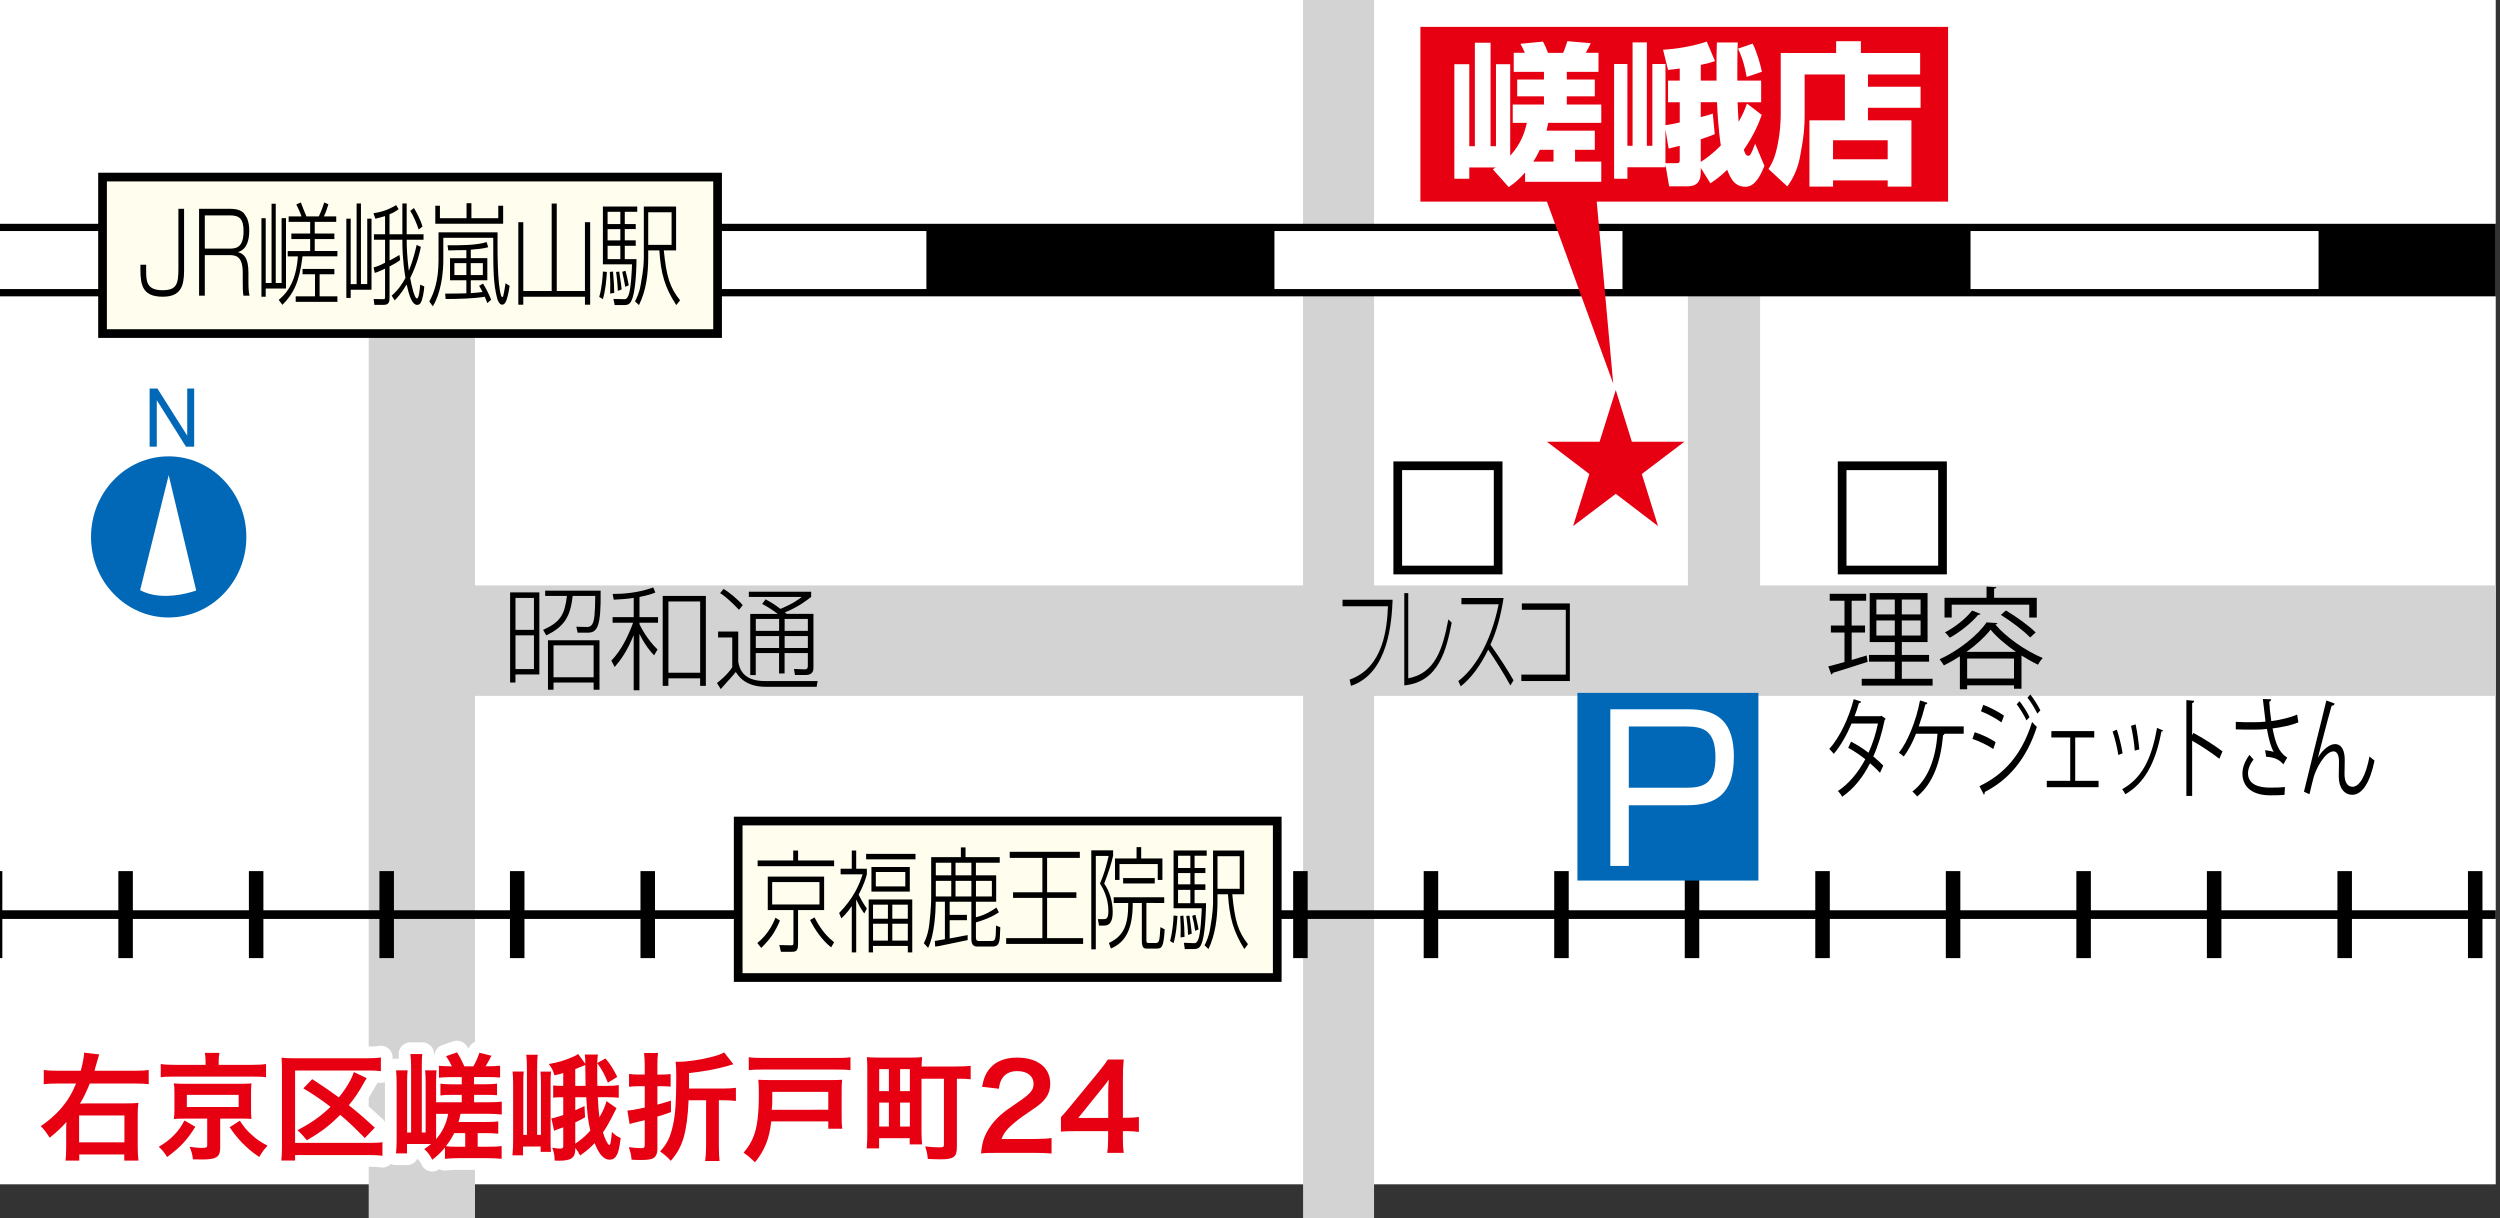 <?xml version="1.0" encoding="utf-8"?>
<!-- Generator: Adobe Illustrator 25.0.0, SVG Export Plug-In . SVG Version: 6.00 Build 0)  -->
<svg version="1.1" id="レイヤー_1" xmlns="http://www.w3.org/2000/svg" xmlns:xlink="http://www.w3.org/1999/xlink" x="0px"
	 y="0px" viewBox="0 0 841.89 410.31" style="enable-background:new 0 0 841.89 410.31;" xml:space="preserve">
<rect x="0" y="0" width="841.89" height="410.31" fill="#333333" stroke="none"/>
<style type="text/css">
	.st0{fill:#FFFFFF;}
	.st1{clip-path:url(#SVGID_2_);fill:none;stroke:#000000;stroke-width:2.928;}
	.st2{clip-path:url(#SVGID_2_);fill:#D3D3D4;}
	.st3{clip-path:url(#SVGID_2_);fill:none;stroke:#000000;stroke-width:29.299;stroke-dasharray:4.886,39.072;}
	.st4{clip-path:url(#SVGID_2_);fill:#FFFEEE;}
	.st5{clip-path:url(#SVGID_2_);}
	.st6{clip-path:url(#SVGID_2_);fill:#0068B7;}
	.st7{clip-path:url(#SVGID_2_);fill:#FFFFFF;}
	.st8{clip-path:url(#SVGID_2_);fill:#E60012;}
	.st9{clip-path:url(#SVGID_2_);fill:none;stroke:#000000;stroke-width:24.422;}
	.st10{clip-path:url(#SVGID_2_);fill:none;stroke:#FFFFFF;stroke-width:19.536;stroke-dasharray:117.206,117.206;}
	.st11{fill:none;stroke:#FFFFFF;stroke-width:7.89;stroke-linejoin:round;}
	.st12{fill:#E60012;}
</style>
<g>
	<rect x="-0.62" class="st0" width="841.07" height="398.82"/>
	<g>
		<defs>
			<rect id="SVGID_1_" x="-0.62" width="841.08" height="410.31"/>
		</defs>
		<clipPath id="SVGID_2_">
			<use xlink:href="#SVGID_1_"  style="overflow:visible;"/>
		</clipPath>
		<rect x="470.7" y="156.85" class="st1" width="33.81" height="35.11"/>
		<rect x="620.35" y="156.85" class="st1" width="33.8" height="35.11"/>
		<path class="st2" d="M850.24,197.14H462.71V-23.95c0-6.81-5.39-12.41-11.96-12.41c-6.59,0-11.94,5.6-11.94,12.41v221.09H159.96
			v-97.6c0-10.25-8.01-18.62-17.89-18.62c-9.83,0-17.91,8.37-17.91,18.62v317.03h35.8V234.34h278.86v182.24h23.9V234.34h387.52
			c9.88,0,17.92-8.39,17.92-18.62C868.16,205.51,860.11,197.14,850.24,197.14"/>
		<line class="st1" x1="-48.06" y1="308" x2="842.27" y2="308"/>
		<line class="st3" x1="-48.06" y1="308" x2="842.27" y2="308"/>
		<rect x="248.59" y="276.49" class="st4" width="181.53" height="52.7"/>
		<rect x="248.59" y="276.49" class="st1" width="181.53" height="52.7"/>
		<path class="st5" d="M320.34,301.88h-5.2v-5.24h5.2V301.88z M325.87,314.87c-2.75,0.58-4.77,0.92-6.06,1.15v-6.13h5.81v-1.8h-5.81
			v-4.42h7.3v12.6c0,2.08,0.98,2.49,2.04,2.49h4.87c1.6,0,2.43-0.39,2.67-2.89c0.04-0.51,0.12-3.01,0.17-3.59l-1.44-0.6
			c-0.06,5.11-0.23,5.2-1.81,5.2h-3.9c-1,0-1.06-0.53-1.06-1.43v-4.83c1.49-0.37,5.39-1.73,7.72-3.39l-0.82-1.6
			c-1.15,0.8-3.61,2.5-6.91,3.26v-5.23h6.83v-8.88h-6.83v-4.25h8.03v-1.88h-11.52v-3.29h-1.57v3.29h-10v13.23
			c0,1.37,0,3.75-0.6,9.08c-0.25,2.4-0.83,4.69-1.87,6.68l1.44,1.57c2.19-4.52,2.53-12.12,2.57-15.55h3.08v12.63l-3.39,0.59
			l0.12,1.87c0.72-0.05,1.34-0.14,2.36-0.39c1.72-0.3,2.16-0.48,8.57-1.78V314.87z M327.12,301.88h-5.34v-5.24h5.34V301.88z
			 M320.34,294.78h-5.2v-4.25h5.2V294.78z M327.12,294.78h-5.34v-4.25h5.34V294.78z M334.02,301.88h-5.36v-5.24h5.36V301.88z"/>
		<polygon class="st5" points="363.64,286.85 363.64,288.9 352.62,288.9 352.62,300.48 362.48,300.48 362.48,302.37 352.62,302.37 
			352.62,315.92 364.75,315.92 364.75,317.87 338.83,317.87 338.83,315.92 351.03,315.92 351.03,302.37 341.15,302.37 
			341.15,300.48 351.03,300.48 351.03,288.9 340.03,288.9 340.03,286.85 		"/>
		<path class="st5" d="M382.74,285.27v3.83h-7.26v7.23h1.52v-5.36h12.88v5.36h1.57v-7.23h-7.15v-3.83H382.74z M388.87,295.69h-10.65
			v1.83h10.65V295.69z M367.5,286.35v33.34h1.52v-31.44h4.32c-0.82,3.61-1.56,6.17-2.91,9.28c0.88,1.47,2.83,4.65,2.83,9.3
			c0,2.58-0.83,2.69-1.52,2.69h-2.04l0.4,2.17h1.75c2.51,0,2.86-2.52,2.86-4.63c0-3.54-1.07-6.92-2.86-9.52
			c1.43-3.75,2.26-6.23,3-9.35v-1.83H367.5z M392.06,304.08v-1.92h-17.01v1.92h4.89c0.04,7.38-1.49,11.1-6.51,13.47l0.67,1.88
			c4.89-2.12,7.36-6.37,7.36-15.35h3.06v12.61c0,2.39,0.64,2.75,1.54,2.75h3.53c1.8,0,2.27-0.79,2.63-6.46l-1.44-0.76
			c-0.28,5.34-0.5,5.34-1.92,5.34h-1.89c-0.87,0-0.91-0.13-0.91-1.21v-12.27H392.06z"/>
		<path class="st5" d="M400.86,297.8h-4.14v-3.78h4.14V297.8z M395.21,286.41v19.45h9.49c-0.06,1.56-0.34,8.69-1.2,10.53
			c-0.52,1.26-1.03,1.26-1.76,1.21l-3.06-0.12l0.31,2.12h2.83c0.9,0,1.83,0,2.48-1.11c1.73-2.99,1.79-12.6,1.85-14.33h-3.87v-4.48
			h3.64v-1.87h-3.64v-3.79h3.64v-1.71h-3.64v-4.13h4.09v-1.77H395.21z M400.86,304.15h-4.14v-4.48h4.14V304.15z M400.86,292.31
			h-4.14v-4.13h4.14V292.31z M408.5,286.41v16.97c0,1.36,0,3.85-0.99,9.36c-0.43,2.71-1.32,4.53-1.87,5.6l1.32,1.26
			c2.26-4.72,3.04-10.43,3.04-16v-2.45h3.53c0.5,7.76,1.78,12.49,5.52,18.45l1.21-1.64c-3.29-4.21-4.44-7.87-5.28-16.8h4.01v-14.74
			H408.5z M417.48,299.32H410v-10.99h7.48V299.32z M395.21,317.6c0.84-2.9,1.09-6.02,1.32-9.14l-1.32-0.17
			c-0.03,1.6-0.34,5.63-1.18,8.6L395.21,317.6z M401.33,314.41c-0.2-2.28-0.78-5.89-0.78-6.07l-1.06,0.12
			c0.23,1.33,0.58,4.64,0.58,6.38L401.33,314.41z M403.61,312.98c-0.16-1.3-0.95-4.52-1.05-4.93l-1.07,0.35
			c0.08,0.57,0.16,0.69,0.58,2.56c0.02,0.2,0.09,0.46,0.39,2.51L403.61,312.98z M398.9,315.5c-0.04-2.83-0.1-3.38-0.39-7.16
			l-1.06,0.12c0.1,2.44,0.16,3.43,0.16,4.39c0,1.07-0.05,2.26-0.05,2.83L398.9,315.5z"/>
		<path class="st5" d="M275.96,304.59h-15.93v-7.54h15.93V304.59z M277.54,295.21h-18.99v11.26h8.65v10.62c0,1.08,0,1.28-0.94,1.25
			l-3.82-0.09l0.54,2.27h3.64c1.44,0,2.13-0.32,2.13-2.65v-11.4h8.78V295.21z M267.12,286.43v3.33h-11.98v1.93h25.75v-1.93h-12.13
			v-3.33H267.12z M256.35,319.22c2.96-2.95,4.54-5.03,6.3-9.22l-1.51-0.94c-1.85,4.72-4.56,7.22-6.11,8.51L256.35,319.22z
			 M272.79,309.82c1.56,3.16,4.09,6.87,7.11,9.21l0.99-1.72c-1.68-1.37-4.09-3.48-6.6-8.36L272.79,309.82z"/>
		<path class="st5" d="M299.01,316.75H294v-5.68h5.01V316.75z M307.21,302.9h-14.67v17.82h1.44v-2.18h11.73v2.18h1.5V302.9z
			 M299.01,309.4H294v-4.75h5.01V309.4z M305.71,309.4h-5.22v-4.75h5.22V309.4z M305.71,316.75h-5.22v-5.68h5.22V316.75z
			 M306.38,291.96h-12.92v8.29h12.92V291.96z M304.87,298.51h-9.93v-4.86h9.93V298.51z M291.92,305.98
			c-0.43-0.67-1.39-1.9-2.76-4.69c1.8-3.43,2.41-5.54,2.76-6.85v-1.89h-3.59v-6.12h-1.49v6.12h-3.76v1.89h7.41
			c-1.17,3.57-3.02,8.01-7.91,13.02l0.74,1.8c0.72-0.67,1.87-1.73,3.52-4.11v15.57h1.49v-17.72h0.05c1.23,2.66,2.04,3.74,2.67,4.61
			L291.92,305.98z M308.3,287.55h-16.63v1.84h16.63V287.55z"/>
		<path class="st6" d="M56.76,153.68c14.46,0,26.2,12.17,26.2,27.15c0,14.97-11.74,27.11-26.2,27.11
			c-14.43,0-26.11-12.14-26.11-27.11C30.65,165.85,42.32,153.68,56.76,153.68"/>
		<path class="st7" d="M47.19,198.73l9.62-38.71l9.26,38.84C66.07,198.86,54.97,203.01,47.19,198.73"/>
		<polygon class="st6" points="50.39,130.85 53.02,130.85 63.05,146.71 63.05,130.85 65.39,130.85 65.39,150.41 62.62,150.41 
			52.8,134.77 52.8,150.41 50.39,150.41 		"/>
		<rect x="531.21" y="233.33" class="st6" width="60.94" height="63.2"/>
		<path class="st7" d="M567.71,244.65c5.82,0,9.98,1.22,9.98,10.41c0,9.11-4.28,10.22-9.98,10.22h-19.2v-20.63H567.71z
			 M542.29,238.85v52.76h6.22v-20.44h19.54c10.01,0,15.84-3.9,15.84-16.34c0-11.38-5.05-15.98-15.34-15.98H542.29z"/>
		<polygon class="st8" points="567.21,148.76 552.89,159.62 558.35,177.16 544.12,166.3 529.75,177.16 535.22,159.62 520.94,148.76 
			538.67,148.76 544.12,131.35 549.54,148.76 		"/>
		<path class="st5" d="M179.81,212.12h-6.22v-10.76h6.22V212.12z M171.78,199.48v30.36h1.8v-2.7h8.05v-27.65H171.78z M179.81,225.31
			h-6.22v-11.35h6.22V225.31z M201.88,215.62h-17.35v16.66h1.87v-2.44h13.51v2.44h1.97V215.62z M199.91,228.08H186.4v-10.75h13.51
			V228.08z M197.83,213.06c3.25,0,4.6-1.67,4.44-14.16h-18.68v1.78h7.33c-0.76,6.22-2.09,8.77-8.02,11.44l1.06,1.84
			c6.28-3,8.13-6.54,8.9-13.28h7.59c-0.05,6.05-0.28,8.44-1.06,9.6c-0.54,0.8-1.26,0.86-1.75,0.86l-3.56-0.09l0.45,2.01H197.83z"/>
		<path class="st5" d="M235.78,226.55h-10.69v-24h10.69V226.55z M221.43,218.72c-3.58-3.41-5.73-7.75-6.08-8.51v-0.5h6.25v-1.88
			h-6.25v-6.81c2.9-0.54,4.14-1.02,5.34-1.47l-0.71-1.72c-5,1.83-10.14,2.19-13.67,2.19l0.37,1.93c2.95-0.12,4.84-0.31,6.73-0.62
			v6.5h-7.11v1.88h6.91c-1.75,4.66-3.94,9.24-7.34,12.77l1.12,2.14c2.17-2.51,4.27-5.48,6.34-10.62h0.07v18.45h1.93v-18.92h0.05
			c1.85,3.8,3.85,6.08,4.89,7.15L221.43,218.72z M237.71,200.68h-14.54v30.29h1.91v-2.53h10.69v2.53h1.93V200.68z"/>
		<path class="st5" d="M262.37,212.44h-7.85v-4h7.85V212.44z M264.96,206.75c-0.39-0.31-0.53-0.4-0.68-0.5
			c4.78-1.94,7.58-4.23,8.88-5.24v-1.74h-20.99v1.74h17.79v0.03c-1.03,0.78-2.41,1.99-7.13,4.01c-2.42-1.88-3.92-2.6-5.01-3.23
			l-1.16,1.56c2.14,1.1,3.97,2.39,5.21,3.32v0.04h-9.22v20.59h1.85v-7.41h7.85v6.87h1.86v-6.87h7.83v4.34
			c0,1.16-0.72,1.16-1.24,1.15l-3.42-0.14l0.34,2.05h3.52c2.69,0,2.69-1.77,2.69-2.52v-18.07H264.96z M262.37,218.21h-7.85v-4.02
			h7.85V218.21z M272.05,212.44h-7.82v-4h7.82V212.44z M272.05,218.21h-7.82v-4.02h7.82V218.21z M250.12,203.79
			c-1.37-1.68-4.64-4.46-6.47-5.45l-1.15,1.4c1.97,1.19,4.24,3.42,6.37,5.61L250.12,203.79z M241.82,212.66v2.02h4.77v10.04
			c-1.73,2.62-4.09,4.45-5.15,5.3l1.27,2.02c2.39-2.69,4.4-4.85,5.08-5.76c0.88,1.41,3.24,5,10.06,5h17.16l0.33-1.93h-17.73
			c-7.8,0-8.63-4.62-9-6.46v-10.22H241.82z"/>
		<path class="st5" d="M468.97,201.98c-0.3,7.03-1.25,24.73-14.02,28.99l-0.46-2.11c11.62-4.06,12.6-17.82,12.92-24.69h-15.3v-2.2
			H468.97z"/>
		<path class="st5" d="M474.24,228.43c9.04-1.71,11.58-9.77,13.5-19.85l1.13,1.12c-1.75,8.9-4.25,19.99-15.97,21.11v-31.07h1.34
			V228.43z"/>
		<path class="st5" d="M508.63,230.84c-1.97-3.66-5.59-9.44-7.48-12.06c-2.55,5.23-5.66,9.56-9.25,12.35l-0.8-1.79
			c4.79-3.59,10.72-11.8,13.58-25.84h-12.53v-2.11h14.18c-0.87,5.68-2.28,11.09-4.42,15.7c3.82,5.44,5.53,8.16,7.78,12.01
			L508.63,230.84z"/>
		<polygon class="st5" points="528.66,203.21 528.66,229.34 512.32,229.34 512.32,227.18 527.29,227.18 527.29,205.35 
			512.49,205.35 512.49,203.21 		"/>
		<rect x="478.33" y="9.05" class="st8" width="177.7" height="58.85"/>
		<rect x="568.41" y="82.23" class="st2" width="24.31" height="131.27"/>
		<path class="st7" d="M523.16,50.44v3.98h-6.82c0.96-1.45,1.49-2.47,2.2-3.98H523.16z M514.18,41.38
			c-0.68,2.93-1.8,6.81-5.61,11.06V21.61h-4.79v27.62h-1.82V14.38h-5.29v34.85h-1.88V21.61h-5.03v38.57h5.03v-3.78h8.91l-1,0.59
			l5.36,6.01c1.86-1.28,3.44-2.5,5.52-4.91v3.14h25.66v-6.81h-8.83v-3.98h6.65v-6.44h-16.27c0.23-0.88,0.33-1.3,0.6-2.63h17.85V35.2
			h-11.61v-2.75h9.43v-5.66h-9.43V24.2h10.67v-6.41h-4.29c0.7-1.19,1.08-1.91,1.68-3.25l-7.87-0.67c-0.42,1.36-0.83,2.62-1.43,3.93
			h-5.1c-0.49-1.31-0.98-2.51-1.67-3.8L512,14.75c0.39,0.64,1.09,1.97,1.5,3.04h-3.74v6.41h10.18v2.59h-9.02v5.66h9.02v2.75h-10.52
			v6.18H514.18z"/>
		<path class="st7" d="M561.92,50.03c1.46-0.36,2.1-0.53,3.74-0.94v4.81c0,1.05-0.45,1.05-1.36,1.05h-3.45V43.59L561.92,50.03z
			 M560.84,21.56h-4.4v27.53h-1.85V14.28h-4.81v34.81h-1.74V21.56h-4.48v38.63h4.48v-3.86h12.8v-0.95l1.25,7.36h6.14
			c2.53,0,4.52-0.92,4.52-4.81v-1.39l3.24,5.19c1.86-1.25,3.4-2.34,5.65-4.56c1.19,3.03,2.49,5.72,6.21,5.72
			c3.15,0,5.04-3.81,6.33-7.03l-3.13-7.47c-0.46,1.34-1.09,2.81-1.54,3.58c-0.16,0.27-0.37,0.48-0.78,0.48c-0.8,0-1.05-0.75-1.5-2
			c3.58-5.2,5.06-9.05,6.05-11.76l-4.98-3.81c-0.68,1.9-1.33,3.55-2.8,6.16c-0.06-1.28-0.22-2.39-0.35-6.6h7.93v-7.29h-8.03
			c0.07-3.59-0.06-9.28,0.16-12.85h-7.04c-0.11,2.54-0.17,5.26-0.11,12.85h-5.31v-5.3c2.46-0.53,3.41-0.78,4.79-1.27l-2.77-6.57
			c-4.72,1.57-10.24,2.49-14.72,2.73l1.67,6.81c1.96-0.22,2.53-0.31,3.95-0.47v4.07h-3.95v7.29h3.95v6.79
			c-1.29,0.33-2.77,0.62-4.81,0.92V21.56z M576.8,38.28c-1.23,0.39-1.87,0.62-4.06,1.16v-5.02h5.47c0.37,8.81,1.17,13.81,1.29,14.57
			c-2.94,3.01-5.11,4.45-6.76,5.55V46.9c1.74-0.6,2.46-0.78,4.71-1.71L576.8,38.28z M585.28,16.39c0.96,1.95,2.02,4.51,2.92,9.51
			l5.13-1.74c-0.43-2.22-1.77-6.92-3.12-9.47L585.28,16.39z"/>
		<path class="st7" d="M635.69,53.64h-18.4v-6.4h18.4V53.64z M621.28,40.52h-11.94v22.32h7.95v-2.09h18.4v2.09h7.99V40.52h-14.63
			V36.3h17.72v-7.1h-17.72v-4.12h17.57v-7.23h-19.96v-3.98h-8.33v3.98h-18.66v20.71c0,2.09-0.17,6.45-1.29,11.33
			c-0.87,3.97-2.15,5.96-2.84,7.01l6.35,5.88c1.03-1.41,3.25-4.67,4.25-9.79c1.43-7.5,1.58-10.76,1.58-14.17V25.08h13.55V40.52z"/>
		<line class="st9" x1="-26.72" y1="87.57" x2="842.28" y2="87.57"/>
		<line class="st10" x1="-39.65" y1="87.57" x2="842.27" y2="87.57"/>
		<rect x="34.53" y="59.63" class="st4" width="207.12" height="52.7"/>
		<rect x="34.53" y="59.63" class="st1" width="207.12" height="52.7"/>
		<path class="st5" d="M61.99,70.31v20.72c0,5.28-1.07,8.89-7.16,8.89c-6.71,0-7.54-3.72-7.54-9.14v-1.63h1.93v1.82
			c0,3.56,0,6.76,5.47,6.76c4.77,0,5.39-1.99,5.39-7.28V70.31H61.99z"/>
		<path class="st5" d="M77.44,70.31c3.52,0,4.6,1.23,5.14,2.16c0.72,0.95,1.35,2.49,1.35,5.22c0,3.58-0.96,6.33-3.8,7.22
			c2.15,0.61,3.53,2.06,3.53,6.93v2.9c0,2.58,0.12,3.7,0.37,4.82h-2.05c-0.23-1.34-0.23-3.12-0.23-4.64V91.9
			c0-5.63-2.25-5.99-4.66-5.99h-8.12v13.65h-1.93V70.31H77.44z M68.97,72.52v11.2h8.17c2.01,0,4.88,0,4.88-5.85
			c0-4.38-1.54-5.34-4.66-5.34H68.97z"/>
		<path class="st5" d="M88.04,73.47v26.45h1.44v-2.76h6.83v-23.7h-1.48V95.3h-1.97V68.61h-1.41V95.3h-1.97V73.47H88.04z
			 M112.59,90.57h-10.71v1.8h4.2v7.42h-6.5v1.86h14.04v-1.86h-5.99v-7.42h4.97V90.57z M97.2,72.88v1.84h7.25v3.92h-6.33v1.86h6.33
			v4.04h-7.56v1.8h3.43c-0.6,8.02-3.17,11.9-6.46,14.67l1.24,1.64c3.54-3.49,5.7-7.36,6.78-16.32h11.74v-1.8h-7.63V80.5h6.61v-1.86
			h-6.61v-3.92h7.24v-1.84h-4.16c0.7-1.43,1.22-3.1,1.52-4.09l-1.41-0.61c-0.93,2.96-1.46,3.88-1.82,4.7h-4.16
			c-0.54-1.34-1.32-3.1-1.89-4.7l-1.53,0.66c0.34,0.66,1.24,2.52,1.76,4.04H97.2z"/>
		<path class="st5" d="M131.17,80.73h4.33v0.22c0,2.17,0.04,6.6,1.03,12.65c-2.03,3.79-3.88,5.3-4.64,5.95l1.01,1.62
			c0.76-0.78,2.13-2.15,4.05-5.38c0.91,4.21,1.89,6.89,3.61,6.89c0.47,0,0.92-0.38,1.11-0.69c0.61-1.06,1.11-3.72,1.21-5.53
			l-1.39-0.6c-0.13,1.64-0.39,4.65-1.11,4.65c-0.87,0-1.97-5.28-2.24-6.86c2.52-5.16,3.24-8.83,3.59-10.52l-1.42-0.65
			c-0.39,1.63-1,4.58-2.57,8.57h-0.09c-0.56-4.49-0.7-7.8-0.7-10.31h5.68v-1.84h-5.68V68.52h-1.45v10.37h-4.33v-6.74
			c1.57-0.6,2.4-1.22,3.08-1.71l-0.85-1.37c-3.24,1.95-5.6,2.42-7.63,2.73l0.63,1.85c0.85-0.21,1.73-0.4,3.27-0.88v6.13h-3.74v1.84
			h3.74v7.74c-2.1,1.08-2.98,1.37-3.86,1.56l0.39,1.86c1.01-0.27,2.67-1.03,3.47-1.44v9.19c0,1.04,0,1.1-0.67,1.1l-3.17-0.05
			l0.24,1.97h3.14c1.97,0,1.97-1.31,1.97-2.67V89.74c1.19-0.63,2.71-1.44,3.57-2.18l-0.24-1.71c-0.84,0.5-1.95,1.21-3.32,1.87V80.73
			z M120.09,68.52v27.16h-1.99V73.64h-1.47v26.68h1.47v-2.75h7.01V73.64h-1.44v22.03h-2.12V68.52H120.09z M142.29,76.28
			c-0.56-1.98-2.06-4.89-2.89-6.23l-1.24,0.96c1.09,1.67,2.27,4.56,2.84,6.29L142.29,76.28z"/>
		<path class="st5" d="M157.05,92.63h-4.03v-4.02h4.03V92.63z M161.35,96.25c0.46,0.8,0.74,1.23,1.15,2.07
			c-0.86,0.13-1.81,0.26-3.96,0.39v-4.34h5.57v-7.44h-5.57v-2.84c2.45-0.22,3.96-0.32,5.87-0.84l-0.55-1.73
			c-3.45,1.15-9.27,1.08-13.15,1.08l0.25,1.73c0.88-0.08,5.38-0.08,6.09-0.1v2.71h-5.5v7.44h5.5v4.4c-2.38,0.08-4.93,0.09-7.13,0.09
			l0.14,1.83c4.52-0.02,9.31-0.14,13.18-0.76c0.28,0.58,0.39,0.98,0.88,2.13l1.29-1.15c-0.65-1.58-1.6-3.61-2.75-5.42L161.35,96.25z
			 M162.6,92.63h-4.07v-4.02h4.07V92.63z M147.68,78.25v9.35c0,7.07-1.58,11.1-3.1,13.93l1.17,1.62c1.22-1.9,3.54-7.1,3.54-15.67
			v-7.41h16.81c0,10.72,0,15.42,1.35,20.51c0.02,0.1,0.6,2.02,1.63,2.02c1.04,0,1.73-1.13,2.55-6.34l-1.38-0.87
			c-0.33,2.01-0.59,3.67-0.76,4.18c-0.06,0.21-0.15,0.46-0.33,0.46c-0.24,0-0.29-0.29-0.41-0.5c-1.28-4.02-1.22-15.19-1.19-21.29
			H147.68z M148.15,69.28h-1.56v6.06h22.85v-6.06h-1.64v4.2h-9.05v-5.06h-1.64v5.06h-8.96V69.28z"/>
		<polygon class="st5" points="176.22,74.83 174.55,74.83 174.55,102.61 176.22,102.61 176.22,99.93 196.98,99.93 196.98,102.61 
			198.74,102.61 198.74,74.83 196.98,74.83 196.98,98 187.49,98 187.49,68.55 185.78,68.55 185.78,98 176.22,98 		"/>
		<path class="st5" d="M208.9,80.95h-4.29v-3.79h4.29V80.95z M203.03,69.55v19.46h9.8c-0.02,1.56-0.35,8.64-1.21,10.53
			c-0.59,1.29-1.01,1.24-1.85,1.2l-3.2-0.08l0.43,2.08h2.91c0.88,0,1.89,0,2.53-1.09c1.8-3,1.89-12.64,1.91-14.39h-3.95v-4.48h3.69
			v-1.84h-3.69v-3.8h3.69v-1.69h-3.69v-4.13h4.19v-1.77H203.03z M208.9,87.26h-4.29v-4.48h4.29V87.26z M208.9,75.45h-4.29v-4.13
			h4.29V75.45z M216.81,69.55v16.94c0,1.36,0,3.85-1.06,9.39c-0.43,2.69-1.34,4.52-1.9,5.6l1.32,1.26
			c2.39-4.74,3.12-10.4,3.12-16.04v-2.38h3.75c0.49,7.7,1.8,12.5,5.71,18.42l1.27-1.62c-3.44-4.26-4.6-7.94-5.48-16.8h4.14V69.55
			H216.81z M226.16,82.47h-7.87V71.48h7.87V82.47z M203.03,100.74c0.86-2.91,1.13-6.02,1.35-9.17l-1.35-0.12
			c-0.04,1.62-0.37,5.55-1.23,8.53L203.03,100.74z M209.34,97.48c-0.17-2.21-0.82-5.85-0.82-6.02l-1.06,0.12
			c0.24,1.36,0.58,4.68,0.58,6.38L209.34,97.48z M211.72,96.09c-0.17-1.31-0.95-4.52-1.08-4.9l-1.08,0.33
			c0.06,0.54,0.11,0.73,0.52,2.51c0.08,0.27,0.12,0.5,0.47,2.56L211.72,96.09z M206.85,98.65c-0.05-2.87-0.11-3.38-0.41-7.2
			l-1.08,0.12c0.11,2.46,0.16,3.48,0.16,4.48c0,0.96-0.05,2.2-0.05,2.8L206.85,98.65z"/>
		<polygon class="st8" points="519.83,64.86 537.43,64.86 543.26,129.18 		"/>
	</g>
	<path d="M623.56,213.01v9.23l5.04-1.5c0.04,0.22,0.1,0.43,0.33,2.14c-4.31,1.39-8.88,2.87-11.74,3.71
		c-0.04,0.33-0.27,0.5-0.49,0.57l-1.01-2.76c1.54-0.36,3.38-0.87,5.45-1.47v-9.92h-4.58v-2.35h4.58v-8.35h-4.97v-2.35h12.27v2.35
		h-4.89v8.35h4.51v2.35H623.56z M640.45,228.58h10.37v2.3h-23.87v-2.3h11.14v-5.76h-8.69v-2.27h8.69v-4.34h-8.45v-16.5h19.48v16.5
		h-8.67v4.34h9.18v2.27h-9.18V228.58z M631.88,206.91h6.2v-5.02h-6.2V206.91z M631.88,214.03h6.2v-5.08h-6.2V214.03z M646.77,201.89
		h-6.33v5.02h6.33V201.89z M646.77,208.94h-6.33v5.08h6.33V208.94z"/>
	<path d="M659.99,221.03c-1.75,1.12-3.56,2.15-5.37,3.05c-0.35-0.59-0.98-1.52-1.46-2.05c6.42-2.96,12.85-8.06,15.82-12.44
		l3.66,0.24c-0.06,0.25-0.36,0.45-0.7,0.47c3.58,4.28,10.23,8.91,15.94,11.29c-0.55,0.59-1.2,1.53-1.58,2.25
		c-1.79-0.85-3.66-1.93-5.55-3.09v11.19h-2.52v-1.16h-15.78v1.34h-2.45V221.03z M657.25,203.62v4.34h-2.42v-6.65h14.15v-3.77
		l3.3,0.2c-0.02,0.24-0.26,0.45-0.76,0.48v3.09h14.38v6.65h-2.54v-4.34H657.25z M666.95,206.73c-0.12,0.23-0.38,0.34-0.79,0.34
		c-2.42,2.85-6.16,5.81-9.57,7.69c-0.37-0.49-1.11-1.43-1.62-1.8c3.23-1.68,6.92-4.48,9.14-7.35L666.95,206.73z M678.89,219.53
		c-3.38-2.37-6.53-5-8.55-7.49c-1.85,2.39-4.72,5.06-8.12,7.49H678.89z M662.45,228.49h15.78v-6.72h-15.78V228.49z M683.66,214.67
		c-2.06-2.19-6.33-5.41-9.84-7.6l1.68-1.49c3.51,2.07,7.83,5.2,10.02,7.4L683.66,214.67z"/>
	<path d="M635,242.03c-0.02,0.17-0.17,0.35-0.32,0.39c-0.96,4.61-2.26,8.85-3.84,12.31c1.12,0.94,2.39,2.09,3.36,3.08l-1.1,2.45
		c-0.92-1.04-2.26-2.27-3.36-3.23c-2.4,4.74-5.47,8.59-9.39,11.29c-0.29-0.65-0.99-1.54-1.44-1.92c3.78-2.52,6.86-6.27,9.24-10.72
		c-1.93-1.52-3.84-2.82-5.75-3.84l0.94-2.08c1.93,0.95,3.91,2.22,5.9,3.73c1.36-3.01,2.42-6.27,3.17-9.84h-8.88
		c-1.6,3.81-3.7,7.54-6,10.23c-0.36-0.46-1.06-1.29-1.51-1.67c3.41-3.74,6.63-10.41,8.23-16.76l2.49,0.82
		c-0.11,0.39-0.37,0.51-0.72,0.48c-0.34,1.22-0.97,3.05-1.48,4.43h8.67l0.36-0.15L635,242.03z"/>
	<path d="M661.29,244.61v2.49h-6.47c-0.07,0.26-0.23,0.45-0.47,0.47c-0.77,8.63-3.23,16.12-8.73,20.65
		c-0.43-0.56-1.12-1.23-1.61-1.67c5.32-4.12,7.81-11.09,8.46-19.45h-7.24c-1.2,3.07-2.74,5.84-4.13,7.67
		c-0.39-0.4-1.13-0.94-1.63-1.28c2.81-3.46,5.83-10.7,7.1-17.62l2.49,0.81c-0.06,0.27-0.27,0.56-0.7,0.56
		c-0.55,2.32-1.44,5.15-2.21,7.37H661.29z"/>
	<path d="M665,246.58c2.38,0.74,5.28,2.13,7.04,3.34l-0.79,2.33c-1.71-1.19-4.72-2.67-7.02-3.42L665,246.58z M666.59,264.74
		c8.37-4.03,14.28-10.57,17.73-21.61c0.41,0.5,1.18,1.3,1.6,1.66c-3.51,10.95-9.67,17.94-17.56,21.92c0.1,0.33-0.07,0.77-0.27,0.92
		L666.59,264.74z M667.88,237.35c2.36,0.9,5.21,2.39,6.98,3.65l-0.85,2.27c-1.86-1.34-4.55-2.81-6.91-3.75L667.88,237.35z
		 M680.08,236.14c1.07,1.29,2.57,3.6,3.37,5.37l-1.03,1.08c-0.72-1.6-2.22-4.08-3.29-5.42L680.08,236.14z M683.72,233.86
		c1.05,1.3,2.57,3.65,3.39,5.35l-1.02,1.1c-0.78-1.64-2.24-4.02-3.33-5.36L683.72,233.86z"/>
	<polygon points="705.25,246.2 705.25,248.35 698.84,248.35 698.84,262.95 706.7,262.95 706.7,265.09 689.27,265.09 689.27,262.95 
		697.16,262.95 697.16,248.35 690.81,248.35 690.81,246.2 	"/>
	<path d="M712.85,245.71c0.78,2.27,1.63,5.85,1.95,7.98l-1.45,0.56c-0.3-2.14-1.11-5.54-1.91-7.91L712.85,245.71z M728.43,245.99
		c-0.06,0.29-0.32,0.39-0.56,0.34c-2.02,10.86-5.85,17.5-12.16,21.14c-0.21-0.44-0.7-1.3-1.05-1.71c6.25-3.49,9.83-9.56,11.72-20.64
		L728.43,245.99z M719.18,243.93c0.54,2.5,1.03,6.06,1.24,8.45l-1.54,0.38c-0.15-2.37-0.66-5.77-1.25-8.33L719.18,243.93z"/>
	<path d="M747.39,255.52c-2.66-2.04-6.32-4.47-9.17-6.07v18.59h-1.95v-32.28l2.61,0.23c0,0.41-0.2,0.65-0.66,0.77v10.84l0.43-0.78
		c3.01,1.59,7.09,4.16,9.78,6.21L747.39,255.52z"/>
	<path d="M773.99,243.27c-2.39,0.98-5.57,1.64-8.69,2.04c0.99,5.07,2.1,8.06,4.94,9.82l-1.3,2.26c-1.17-1.29-2.42-2.31-5.81-2.56
		l-0.33-2.21c1.29,0.15,2.26,0.39,2.88,0.57c-0.9-1.56-1.6-3.94-2.28-7.71c-1.21,0.17-2.79,0.23-4.35,0.23c-1.69,0-4.46,0-6.13-0.09
		v-2.53c1.56,0.12,3.79,0.12,6.17,0.12c1.31,0,2.82-0.06,3.84-0.19c-0.27-2.01-0.57-4.76-0.9-7.63l2.79,0.09
		c-0.02,0.43-0.28,0.7-0.64,0.85c0.15,2.11,0.37,4.44,0.69,6.5c2.99-0.39,6.37-1.17,8.71-2.19L773.99,243.27z M769.32,267.68
		c-1.24,0.11-2.58,0.15-4.85,0.15c-5.45,0-9.32-2.4-9.32-7.37c0-2.11,0.91-4.26,2.36-6.25l1.39,1.6c-1.17,1.34-1.87,3.15-1.87,4.58
		c0,3.68,3.35,4.85,7.48,4.85c2.28,0,3.59-0.06,4.96-0.19L769.32,267.68z"/>
	<path d="M775.87,266.62c1.93-7.88,5.12-21.02,6.14-24.97c0.52-2.01,1.19-4.82,1.4-5.76l2.8,1.05c-0.15,0.53-0.5,0.72-1.02,0.72
		c-1.46,5.08-3.66,13.78-4.62,17.49c1.56-2.68,3.92-4.57,5.72-4.57c2.28,0,3.39,2.17,3.31,5.65l-0.07,4.42
		c-0.02,2.78,1.01,4.3,2.71,4.3c2.36,0,4.51-3.82,5.7-10.21c0.54,0.51,1.16,0.99,1.7,1.39c-1.44,7.08-4.02,11.52-7.5,11.52
		c-2.73,0-4.55-2.38-4.55-6.15c0-0.72,0.08-4.13,0.08-4.92c0-2.35-0.69-3.55-1.82-3.55c-3.02,0-6.02,6.2-6.69,8.62
		c-0.36,1.29-0.92,3.66-1.43,5.81L775.87,266.62z"/>
	<path class="st11" d="M45.41,360.58c2.13,0,3.47-0.08,4.67-0.25v4.78c-1.22-0.15-2.56-0.22-4.58-0.22H30.24
		c-1.23,2.97-2.19,4.98-3.32,6.76c0.51-0.05,1.62-0.05,3.28-0.08h12.25c2.06,0,3.06-0.03,4.16-0.18c-0.17,1.27-0.23,2.36-0.23,4.04
		v10.74c0,2.01,0.1,3.39,0.25,4.66h-4.78v-2.05H26.69v2.05h-4.62c0.16-1.26,0.22-2.56,0.22-4.9v-5.81c0-0.72,0-1.37,0.09-2.28
		c-1.65,1.85-3.28,3.39-5.65,5.3c-1-1.6-1.69-2.54-2.99-3.91c2.47-1.66,4.88-3.76,6.76-5.89c2.22-2.6,3.65-4.94,5.12-8.45h-6.13
		c-2.03,0-3.45,0.07-4.75,0.22v-4.78c1.19,0.17,2.54,0.25,4.79,0.25h7.67c0.65-2.37,1.05-4.55,1.13-6.09l5.06,0.6
		c-0.14,0.46-0.14,0.5-0.34,1.19c-0.06,0.18-0.14,0.4-0.22,0.71c-0.19,0.7-0.19,0.7-0.62,2.17c-0.12,0.5-0.26,0.82-0.39,1.42H45.41z
		 M26.64,384.68H41.9v-9.05H26.64V384.68z"/>
	<path class="st11" d="M65.79,379.46c-3.01,4.73-4.98,6.78-9.52,10.19c-0.89-1.5-1.53-2.3-2.8-3.45c2.56-1.58,3.7-2.46,5.18-4
		c1.45-1.48,2.21-2.56,3.47-4.86L65.79,379.46z M69.23,357.45c0-1.07-0.08-1.97-0.23-2.88h4.89c-0.16,0.8-0.25,1.66-0.25,2.84v1.18
		h11.32c2.04,0,3.38-0.07,4.63-0.28v4.48c-1.12-0.21-2.18-0.23-4.35-0.23H58.42c-2.15,0-3.14,0.02-4.29,0.23v-4.48
		c1.15,0.21,2.63,0.28,4.76,0.28h10.34V357.45z M62.12,376.71c-1.73,0-2.49,0.03-3.57,0.11c0.14-1,0.19-1.74,0.19-3.11v-5.67
		c0-1.36-0.06-2.06-0.06-2.14c0-0.04-0.04-0.22-0.1-0.56c0-0.1,0-0.28-0.04-0.5c0.34,0.03,0.34,0.03,0.95,0.05
		c0.37,0.05,1.63,0.08,2.61,0.08h19.01c2.73-0.04,2.73-0.04,3.58-0.14c-0.12,0.94-0.15,1.75-0.15,3.19v5.67
		c0,1.36,0.04,2.03,0.14,3.11c-0.93-0.08-2.08-0.11-3.62-0.11h-6.91v9.87c0,3.05-1.32,3.9-5.94,3.9c-0.67,0-1.05,0-3.24-0.04
		c-0.19-1.74-0.48-2.74-1.13-4.22c1.64,0.24,2.89,0.36,4.3,0.36c1.32,0,1.64-0.17,1.64-0.83v-9.04H62.12z M62.92,372.78h17.45v-4.07
		H62.92V372.78z M80.76,377.4c1.5,2.28,2.34,3.27,3.93,4.68c1.6,1.52,2.81,2.35,5.42,3.76c-1.21,1.26-1.95,2.25-2.8,3.8
		c-2.71-1.87-3.86-2.86-5.89-4.91c-1.61-1.74-2.44-2.75-4.09-5.13L80.76,377.4z"/>
	<path class="st11" d="M128.79,389.22c-1.17-0.15-2.28-0.25-4.31-0.25H99.37v1.85h-4.64c0.15-1.32,0.22-2.64,0.22-4.58v-25.83
		c0-1.66-0.03-2.92-0.14-4.22c1.29,0.15,2.4,0.19,4.25,0.19h24.52c2.26,0,3.43-0.08,4.68-0.28v4.62c-1.39-0.18-2.46-0.22-4.62-0.22
		H99.37v24.36h25.1c2.24,0,3.29-0.03,4.32-0.23V389.22z M122.84,383.24c-3.6-3.66-5.25-5.26-8.28-7.81
		c-3.6,3.62-6.18,5.61-11.23,8.56c-0.96-1.22-1.88-2.24-3.17-3.4c4.65-2.4,7.89-4.69,11.14-7.86c-2.79-2.16-5.28-3.87-9.15-6.23
		l2.99-3.09c5.3,3.49,5.34,3.53,8.96,6.15c2.45-2.97,4.44-6.37,5.04-8.54l4.37,2.06c-0.55,0.82-0.61,0.93-1.21,1.99
		c-1.52,2.74-2.83,4.71-4.84,7.12c3.05,2.42,5.34,4.4,8.75,7.56L122.84,383.24z"/>
	<path class="st11" d="M155.09,375.1c-0.32,1.39-0.36,1.7-0.69,2.73h9.23c2.3,0,3.08-0.05,4.16-0.2v4.15
		c-1.12-0.11-2.57-0.19-4.12-0.19h-2.81v4.57h3.65c2.1,0,3.19-0.04,4.42-0.21v4.3c-1.34-0.14-2.68-0.24-4.69-0.24h-9.7
		c-1.97,0-3.38,0.1-4.7,0.24v-3.82c-1.25,1.58-2.53,2.77-4.28,4.14c-0.68-1.45-1.44-2.49-2.7-3.63c1.16-0.74,1.55-1.02,2.28-1.69
		h-2.68h-5.4v3.16h-3.71c0.15-1.26,0.22-2.42,0.22-4.81v-19.06c0-1.66-0.08-2.86-0.19-4.1h3.89c-0.13,1.08-0.17,2.06-0.17,4.07
		v16.87h1.34v-21.76c0-2.34-0.09-3.56-0.25-4.66h4.03c-0.16,1.03-0.18,2.2-0.18,4.58v21.84h1.29v-16.78c0-1.95-0.04-3.01-0.18-4.16
		h3.86c-0.12,1.08-0.15,2.1-0.15,4.2v6.56h8.64v-2.49h-3.34c-1.91,0-2.62,0.01-3.85,0.19v-3.96c1.28,0.15,1.99,0.21,3.85,0.21h3.34
		v-2.42h-3.44c-1.83,0-2.97,0.05-4.25,0.2v-4.03c1.15,0.11,2.32,0.19,3.92,0.19h0.44c-0.56-1.18-1.25-2.41-1.95-3.42l3.68-1.27
		c1.11,1.78,1.7,2.97,2.48,4.69h3.03c0.88-1.56,1.33-2.56,2.04-4.57l4.04,1.01c-0.72,1.43-1.35,2.6-1.98,3.55h0.63
		c1.68,0,3.12-0.08,4.27-0.19v3.97c-1.31-0.1-2.4-0.15-4.15-0.15h-4.62v2.42h3.63c2.02,0,2.81-0.05,4.11-0.21v3.91
		c-1.24-0.12-2.08-0.13-4.11-0.13h-3.63v2.49h4.96c2.05,0,3.27-0.05,4.37-0.2v4.34c-1.41-0.15-2.63-0.25-4.37-0.25H155.09z
		 M146.86,375.1v6.08v2.45c2.11-2.45,3.45-5.15,4.07-8.53H146.86z M152.96,381.6c-0.9,1.73-1.56,2.8-2.79,4.39
		c0.95,0.14,1.89,0.18,3.4,0.18h3.1v-4.57H152.96z"/>
	<path class="st11" d="M177.44,359.9c0-2.41-0.08-3.45-0.22-4.71h3.88c-0.17,1.15-0.21,2.26-0.21,4.64v22.34h1.27v-17.18
		c0-1.91-0.06-2.99-0.15-4.13h3.55c-0.14,1.06-0.15,2.09-0.15,4.13v18.38c0,1.87,0.02,3.83,0.12,4.53h-3.46v-1.8h-5.94v2.97h-3.57
		c0.17-1.51,0.24-3.18,0.24-4.8V364.9c0-1.6-0.07-2.88-0.18-4.05h3.75c-0.14,1.06-0.14,2.01-0.14,4.05v17.27h1.22V359.9z
		 M193.73,387c0,2.9-1.38,3.88-5.51,3.88c-0.26,0-0.69,0-1.45-0.05c-0.01-1.76-0.2-2.8-0.81-4.34c1.37,0.23,1.95,0.3,2.65,0.3
		c0.78,0,1.07-0.17,1.07-0.74v-6.4c-0.69,0.25-0.69,0.25-1.72,0.59c-0.26,0.13-0.75,0.33-1.36,0.55l-0.91-4.17
		c0.6-0.04,1.52-0.33,3.99-1.11v-6.01h-0.41c-1.54,0-2.15,0.05-2.98,0.15v-4.13c0.84,0.09,1.44,0.16,2.92,0.16h0.47v-4.31
		c-1.15,0.32-1.67,0.46-2.99,0.74c-0.44-1.65-0.74-2.24-1.86-3.79c3.32-0.6,5.59-1.3,8.27-2.49c0.72-0.32,1.27-0.64,1.6-0.91
		l2.4,3.32c0-1.86,0-2.01-0.16-3.11h4.4c-0.13,0.82-0.17,1.7-0.21,2.86l2.78-1.55c1.68,1.99,2.73,3.69,3.96,6.21l-3.15,1.95
		c-1.27-3.04-1.82-4.07-3.59-6.61v2.86v2.29c0,0.63,0,1.62,0.04,2.53h3.22c1.89,0,2.82-0.06,3.98-0.26v4.27
		c-1.16-0.14-2.21-0.19-3.98-0.19h-3.06c0.14,3.45,0.26,4.62,0.55,6.77c1.21-2.11,2.04-4.03,2.36-5.46l3.37,2.38
		c-0.45,0.86-0.45,0.86-0.85,1.69c-1.31,2.6-2.58,4.9-3.71,6.51c0.7,2.24,1.68,4.19,2.11,4.19c0.21,0,0.37-0.28,0.46-0.79
		c0.14-0.67,0.36-2.42,0.46-3.61c1.1,1.11,1.58,1.47,2.95,2.06c-0.51,3.79-0.79,4.91-1.48,6.02c-0.49,0.87-1.26,1.28-2.27,1.28
		c-1.2,0-2.41-0.79-3.36-2.25c-0.65-0.95-0.98-1.66-1.68-3.32c-1.55,1.63-2.49,2.46-4.87,4.15c-0.62-1.11-0.99-1.74-1.63-2.56V387z
		 M193.73,365.68h3.47c-0.06-2.45-0.06-2.93-0.1-7.04c-0.18,0.07-0.18,0.07-0.68,0.28c-0.22,0.11-2.17,0.91-2.7,1.11V365.68z
		 M193.73,385.14c2.34-1.61,3.41-2.56,5.07-4.41c-0.76-3.06-1.06-5.75-1.37-11.23h-3.7v4.37c0.99-0.41,1.54-0.64,3.1-1.43l0.19,3.83
		c-1.58,0.9-2.18,1.18-3.29,1.7V385.14z"/>
	<path class="st11" d="M217.12,358.64c0-1.74-0.09-2.81-0.24-4.03h4.75c-0.21,1.22-0.25,2.25-0.25,3.98v3.28h1.42
		c1.11,0,1.95-0.04,3.04-0.18v4.24c-1.15-0.09-2.03-0.14-3.04-0.14h-1.42v6.2c1.86-0.52,2.47-0.67,4.57-1.35v3.88
		c-3.23,1.11-3.23,1.11-4.57,1.5V387c0,1.65-0.62,2.8-1.82,3.24c-0.76,0.27-1.99,0.39-3.82,0.39c-0.76,0-1.47,0-3.05-0.09
		c-0.16-1.73-0.39-2.67-0.94-4.22c1.58,0.18,2.91,0.32,4.14,0.32c0.99,0,1.23-0.19,1.23-1.06v-8.35c-0.91,0.21-0.91,0.21-3.09,0.75
		c-0.97,0.21-1.41,0.36-2,0.55l-0.75-4.56c1.29-0.05,2.71-0.33,5.84-0.99v-7.19h-2.25c-1.04,0-1.93,0.05-3.04,0.19v-4.33
		c1.04,0.15,1.95,0.22,3.08,0.22h2.21V358.64z M231.88,370.53c-0.19,5.2-0.79,9.59-1.65,12.51c-0.93,3.13-2.13,5.3-4.34,7.87
		c-1.13-1.26-2.07-2.05-3.6-3.17c2.33-2.52,3.4-4.66,4.3-8.66c0.84-3.62,1.15-8.26,1.15-16.51c0-2.48-0.07-3.82-0.22-5.04
		c0.39,0.03,0.61,0.03,0.78,0.03c3.16,0,7.78-0.67,11.73-1.74c1.82-0.46,2.85-0.86,3.83-1.42l3.12,3.99
		c-0.67,0.19-0.67,0.19-1.92,0.56c-3.24,0.98-8.22,1.9-13.04,2.41v4.34v0.88h11.11c2.09,0,3.33-0.09,4.69-0.25v4.42
		c-1.22-0.16-2.6-0.23-4.34-0.23h-1.4v15.43c0,2.22,0.09,3.69,0.23,5.02h-4.85c0.2-1.49,0.32-3.02,0.32-5.02v-15.43H231.88z"/>
	<path class="st11" d="M259.72,377.63c-0.61,5.73-2.14,9.67-5.47,13.78c-0.37-0.34-0.65-0.59-0.8-0.74
		c-1.27-1.22-1.33-1.25-3.04-2.49c1.73-2.09,2.63-3.55,3.39-5.58c1.21-3.07,1.75-7.5,1.75-14.21c0-2.13-0.05-3.4-0.19-4.77
		c1.25,0.06,2.3,0.1,4.13,0.1h20.48c1.68,0,2.53-0.04,3.62-0.1c-0.11,1.04-0.16,1.9-0.16,3.67v8.84c0,1.98,0.05,2.9,0.2,3.99h-4.7
		v-2.49H259.72z M286.4,360.37c-1.25-0.15-2.46-0.19-4.56-0.19h-25.09c-2.03,0-3.21,0.03-4.6,0.19v-4.35
		c1.43,0.21,2.54,0.25,4.6,0.25h25.09c2.09,0,3.19-0.04,4.56-0.25V360.37z M278.93,373.71v-6.02h-18.86v2.89c0,0.6,0,1.12-0.04,1.67
		c-0.06,0.5-0.06,0.82-0.1,0.89c0,0.29,0,0.32-0.04,0.58H278.93z"/>
	<path class="st11" d="M310.33,381.6c0,1.38,0.09,2.7,0.2,3.78h-4.18v-2.09h-10.31v3.43h-4.17c0.14-1.38,0.2-3.16,0.2-5.38V360.1
		c0-1.81-0.02-2.82-0.15-4.1c1.23,0.11,2.31,0.15,4.2,0.15h10.2c1.87,0,2.92-0.04,4.19-0.15c-0.08,0.9-0.12,1.65-0.17,3.15h11.53
		c2.15,0,3.73-0.08,5.01-0.23v4.54c-1.17-0.15-2.25-0.2-4.64-0.2v22.84c0,1.97-0.29,2.88-1.07,3.47c-0.72,0.57-2.01,0.84-4.31,0.84
		c-1.08,0-3.09-0.05-4.42-0.13c-0.14-1.63-0.35-2.58-0.88-4.21c1.88,0.19,3.37,0.31,4.73,0.31c1.33,0,1.58-0.15,1.58-0.86v-22.25
		h-7.54V381.6z M296.07,367.45h3.27v-7.42h-3.27V367.45z M296.07,379.37h3.27v-8.06h-3.27V379.37z M303.11,367.45h3.29v-7.42h-3.29
		V367.45z M303.11,379.37h3.29v-8.06h-3.29V379.37z"/>
	<path class="st11" d="M335.47,388.24c-3.08,0-3.74,0.03-5.11,0.18c0.24-2.25,0.51-3.62,1-5.05c1.1-2.89,2.88-5.41,5.43-7.74
		c1.39-1.25,2.58-2.13,6.51-4.79c3.64-2.48,4.76-3.8,4.76-5.8c0-2.69-2.11-4.34-5.48-4.34c-2.25,0-3.99,0.8-5.01,2.35
		c-0.65,0.95-0.93,1.81-1.19,3.59l-5.66-0.65c0.56-3.01,1.28-4.61,2.73-6.33c1.99-2.27,5.08-3.51,9.04-3.51
		c6.89,0,11.18,3.32,11.18,8.74c0,2.6-0.88,4.5-2.8,6.33c-1.1,1.02-1.51,1.33-6.65,4.84c-1.73,1.23-3.68,2.89-4.7,3.95
		c-1.17,1.28-1.65,2.05-2.25,3.55h11.05c2.5,0,4.47-0.12,5.8-0.32v5.21c-1.84-0.15-3.44-0.22-5.96-0.22H335.47z"/>
	<path class="st11" d="M383.52,381.18c-1.48-0.19-2.32-0.23-3.98-0.26h-1.4v2.8c0,2.03,0.07,3.04,0.29,4.52h-5.59
		c0.24-1.4,0.33-2.61,0.33-4.61v-2.71h-10.97c-2.32,0-3.58,0.03-4.92,0.16v-4.86c1.34-1.47,1.77-1.98,3.13-3.63l9.41-11.45
		c1.72-2.11,2.34-2.93,3.26-4.34h5.34c-0.23,2.28-0.27,3.66-0.27,6.67v12.94h1.37c1.58,0,2.53-0.07,4.01-0.26V381.18z M373.2,368.28
		c0-1.87,0.06-3.12,0.2-4.75c-0.79,1.15-1.25,1.8-2.69,3.52l-7.6,9.42h10.09V368.28z"/>
	<path class="st12" d="M45.41,360.58c2.13,0,3.47-0.08,4.67-0.25v4.78c-1.22-0.15-2.56-0.22-4.58-0.22H30.24
		c-1.23,2.97-2.19,4.98-3.32,6.76c0.51-0.05,1.62-0.05,3.28-0.08h12.25c2.06,0,3.06-0.03,4.16-0.18c-0.17,1.27-0.23,2.36-0.23,4.04
		v10.74c0,2.01,0.1,3.39,0.25,4.66h-4.78v-2.05H26.69v2.05h-4.62c0.16-1.26,0.22-2.56,0.22-4.9v-5.81c0-0.72,0-1.37,0.09-2.28
		c-1.65,1.85-3.28,3.39-5.65,5.3c-1-1.6-1.69-2.54-2.99-3.91c2.47-1.66,4.88-3.76,6.76-5.89c2.22-2.6,3.65-4.94,5.12-8.45h-6.13
		c-2.03,0-3.45,0.07-4.75,0.22v-4.78c1.19,0.17,2.54,0.25,4.79,0.25h7.67c0.65-2.37,1.05-4.55,1.13-6.09l5.06,0.6
		c-0.14,0.46-0.14,0.5-0.34,1.19c-0.06,0.18-0.14,0.4-0.22,0.71c-0.19,0.7-0.19,0.7-0.62,2.17c-0.12,0.5-0.26,0.82-0.39,1.42H45.41z
		 M26.64,384.68H41.9v-9.05H26.64V384.68z"/>
	<path class="st12" d="M65.79,379.46c-3.01,4.73-4.98,6.78-9.52,10.19c-0.89-1.5-1.53-2.3-2.8-3.45c2.56-1.58,3.7-2.46,5.18-4
		c1.45-1.48,2.21-2.56,3.47-4.86L65.79,379.46z M69.23,357.45c0-1.07-0.08-1.97-0.23-2.88h4.89c-0.16,0.8-0.25,1.66-0.25,2.84v1.18
		h11.32c2.04,0,3.38-0.07,4.63-0.28v4.48c-1.12-0.21-2.18-0.23-4.35-0.23H58.42c-2.15,0-3.14,0.02-4.29,0.23v-4.48
		c1.15,0.21,2.63,0.28,4.76,0.28h10.34V357.45z M62.12,376.71c-1.73,0-2.49,0.03-3.57,0.11c0.14-1,0.19-1.74,0.19-3.11v-5.67
		c0-1.36-0.06-2.06-0.06-2.14c0-0.04-0.04-0.22-0.1-0.56c0-0.1,0-0.28-0.04-0.5c0.34,0.03,0.34,0.03,0.95,0.05
		c0.37,0.05,1.63,0.08,2.61,0.08h19.01c2.73-0.04,2.73-0.04,3.58-0.14c-0.12,0.94-0.15,1.75-0.15,3.19v5.67
		c0,1.36,0.04,2.03,0.14,3.11c-0.93-0.08-2.08-0.11-3.62-0.11h-6.91v9.87c0,3.05-1.32,3.9-5.94,3.9c-0.67,0-1.05,0-3.24-0.04
		c-0.19-1.74-0.48-2.74-1.13-4.22c1.64,0.24,2.89,0.36,4.3,0.36c1.32,0,1.64-0.17,1.64-0.83v-9.04H62.12z M62.92,372.78h17.45v-4.07
		H62.92V372.78z M80.76,377.4c1.5,2.28,2.34,3.27,3.93,4.68c1.6,1.52,2.81,2.35,5.42,3.76c-1.21,1.26-1.95,2.25-2.8,3.8
		c-2.71-1.87-3.86-2.86-5.89-4.91c-1.61-1.74-2.44-2.75-4.09-5.13L80.76,377.4z"/>
	<path class="st12" d="M128.79,389.22c-1.17-0.15-2.28-0.25-4.31-0.25H99.37v1.85h-4.64c0.15-1.32,0.22-2.64,0.22-4.58v-25.83
		c0-1.66-0.03-2.92-0.14-4.22c1.29,0.15,2.4,0.19,4.25,0.19h24.52c2.26,0,3.43-0.08,4.68-0.28v4.62c-1.39-0.18-2.46-0.22-4.62-0.22
		H99.37v24.36h25.1c2.24,0,3.29-0.03,4.32-0.23V389.22z M122.84,383.24c-3.6-3.66-5.25-5.26-8.28-7.81
		c-3.6,3.62-6.18,5.61-11.23,8.56c-0.96-1.22-1.88-2.24-3.17-3.4c4.65-2.4,7.89-4.69,11.14-7.86c-2.79-2.16-5.28-3.87-9.15-6.23
		l2.99-3.09c5.3,3.49,5.34,3.53,8.96,6.15c2.45-2.97,4.44-6.37,5.04-8.54l4.37,2.06c-0.55,0.82-0.61,0.93-1.21,1.99
		c-1.52,2.74-2.83,4.71-4.84,7.12c3.05,2.42,5.34,4.4,8.75,7.56L122.84,383.24z"/>
	<path class="st12" d="M155.09,375.1c-0.32,1.39-0.36,1.7-0.69,2.73h9.23c2.3,0,3.08-0.05,4.16-0.2v4.15
		c-1.12-0.11-2.57-0.19-4.12-0.19h-2.81v4.57h3.65c2.1,0,3.19-0.04,4.42-0.21v4.3c-1.34-0.14-2.68-0.24-4.69-0.24h-9.7
		c-1.97,0-3.38,0.1-4.7,0.24v-3.82c-1.25,1.58-2.53,2.77-4.28,4.14c-0.68-1.45-1.44-2.49-2.7-3.63c1.16-0.74,1.55-1.02,2.28-1.69
		h-2.68h-5.4v3.16h-3.71c0.15-1.26,0.22-2.42,0.22-4.81v-19.06c0-1.66-0.08-2.86-0.19-4.1h3.89c-0.13,1.08-0.17,2.06-0.17,4.07
		v16.87h1.34v-21.76c0-2.34-0.09-3.56-0.25-4.66h4.03c-0.16,1.03-0.18,2.2-0.18,4.58v21.84h1.29v-16.78c0-1.95-0.04-3.01-0.18-4.16
		h3.86c-0.12,1.08-0.15,2.1-0.15,4.2v6.56h8.64v-2.49h-3.34c-1.91,0-2.62,0.01-3.85,0.19v-3.96c1.28,0.15,1.99,0.21,3.85,0.21h3.34
		v-2.42h-3.44c-1.83,0-2.97,0.05-4.25,0.2v-4.03c1.15,0.11,2.32,0.19,3.92,0.19h0.44c-0.56-1.18-1.25-2.41-1.95-3.42l3.68-1.27
		c1.11,1.78,1.7,2.97,2.48,4.69h3.03c0.88-1.56,1.33-2.56,2.04-4.57l4.04,1.01c-0.72,1.43-1.35,2.6-1.98,3.55h0.63
		c1.68,0,3.12-0.08,4.27-0.19v3.97c-1.31-0.1-2.4-0.15-4.15-0.15h-4.62v2.42h3.63c2.02,0,2.81-0.05,4.11-0.21v3.91
		c-1.24-0.12-2.08-0.13-4.11-0.13h-3.63v2.49h4.96c2.05,0,3.27-0.05,4.37-0.2v4.34c-1.41-0.15-2.63-0.25-4.37-0.25H155.09z
		 M146.86,375.1v6.08v2.45c2.11-2.45,3.45-5.15,4.07-8.53H146.86z M152.96,381.6c-0.9,1.73-1.56,2.8-2.79,4.39
		c0.95,0.14,1.89,0.18,3.4,0.18h3.1v-4.57H152.96z"/>
	<path class="st12" d="M177.44,359.9c0-2.41-0.08-3.45-0.22-4.71h3.88c-0.17,1.15-0.21,2.26-0.21,4.64v22.34h1.27v-17.18
		c0-1.91-0.06-2.99-0.15-4.13h3.55c-0.14,1.06-0.15,2.09-0.15,4.13v18.38c0,1.87,0.02,3.83,0.12,4.53h-3.46v-1.8h-5.94v2.97h-3.57
		c0.17-1.51,0.24-3.18,0.24-4.8V364.9c0-1.6-0.07-2.88-0.18-4.05h3.75c-0.14,1.06-0.14,2.01-0.14,4.05v17.27h1.22V359.9z
		 M193.73,387c0,2.9-1.38,3.88-5.51,3.88c-0.26,0-0.69,0-1.45-0.05c-0.01-1.76-0.2-2.8-0.81-4.34c1.37,0.23,1.95,0.3,2.65,0.3
		c0.78,0,1.07-0.17,1.07-0.74v-6.4c-0.69,0.25-0.69,0.25-1.72,0.59c-0.26,0.13-0.75,0.33-1.36,0.55l-0.91-4.17
		c0.6-0.04,1.52-0.33,3.99-1.11v-6.01h-0.41c-1.54,0-2.15,0.05-2.98,0.15v-4.13c0.84,0.09,1.44,0.16,2.92,0.16h0.47v-4.31
		c-1.15,0.32-1.67,0.46-2.99,0.74c-0.44-1.65-0.74-2.24-1.86-3.79c3.32-0.6,5.59-1.3,8.27-2.49c0.72-0.32,1.27-0.64,1.6-0.91
		l2.4,3.32c0-1.86,0-2.01-0.16-3.11h4.4c-0.13,0.82-0.17,1.7-0.21,2.86l2.78-1.55c1.68,1.99,2.73,3.69,3.96,6.21l-3.15,1.95
		c-1.27-3.04-1.82-4.07-3.59-6.61v2.86v2.29c0,0.63,0,1.62,0.04,2.53h3.22c1.89,0,2.82-0.06,3.98-0.26v4.27
		c-1.16-0.14-2.21-0.19-3.98-0.19h-3.06c0.14,3.45,0.26,4.62,0.55,6.77c1.21-2.11,2.04-4.03,2.36-5.46l3.37,2.38
		c-0.45,0.86-0.45,0.86-0.85,1.69c-1.31,2.6-2.58,4.9-3.71,6.51c0.7,2.24,1.68,4.19,2.11,4.19c0.21,0,0.37-0.28,0.46-0.79
		c0.14-0.67,0.36-2.42,0.46-3.61c1.1,1.11,1.58,1.47,2.95,2.06c-0.51,3.79-0.79,4.91-1.48,6.02c-0.49,0.87-1.26,1.28-2.27,1.28
		c-1.2,0-2.41-0.79-3.36-2.25c-0.65-0.95-0.98-1.66-1.68-3.32c-1.55,1.63-2.49,2.46-4.87,4.15c-0.62-1.11-0.99-1.74-1.63-2.56V387z
		 M193.73,365.68h3.47c-0.06-2.45-0.06-2.93-0.1-7.04c-0.18,0.07-0.18,0.07-0.68,0.28c-0.22,0.11-2.17,0.91-2.7,1.11V365.68z
		 M193.73,385.14c2.34-1.61,3.41-2.56,5.07-4.41c-0.76-3.06-1.06-5.75-1.37-11.23h-3.7v4.37c0.99-0.41,1.54-0.64,3.1-1.43l0.19,3.83
		c-1.58,0.9-2.18,1.18-3.29,1.7V385.14z"/>
	<path class="st12" d="M217.12,358.64c0-1.74-0.09-2.81-0.24-4.03h4.75c-0.21,1.22-0.25,2.25-0.25,3.98v3.28h1.42
		c1.11,0,1.95-0.04,3.04-0.18v4.24c-1.15-0.09-2.03-0.14-3.04-0.14h-1.42v6.2c1.86-0.52,2.47-0.67,4.57-1.35v3.88
		c-3.23,1.11-3.23,1.11-4.57,1.5V387c0,1.65-0.62,2.8-1.82,3.24c-0.76,0.27-1.99,0.39-3.82,0.39c-0.76,0-1.47,0-3.05-0.09
		c-0.16-1.73-0.39-2.67-0.94-4.22c1.58,0.18,2.91,0.32,4.14,0.32c0.99,0,1.23-0.19,1.23-1.06v-8.35c-0.91,0.21-0.91,0.21-3.09,0.75
		c-0.97,0.21-1.41,0.36-2,0.55l-0.75-4.56c1.29-0.05,2.71-0.33,5.84-0.99v-7.19h-2.25c-1.04,0-1.93,0.05-3.04,0.19v-4.33
		c1.04,0.15,1.95,0.22,3.08,0.22h2.21V358.64z M231.88,370.53c-0.19,5.2-0.79,9.59-1.65,12.51c-0.93,3.13-2.13,5.3-4.34,7.87
		c-1.13-1.26-2.07-2.05-3.6-3.17c2.33-2.52,3.4-4.66,4.3-8.66c0.84-3.62,1.15-8.26,1.15-16.51c0-2.48-0.07-3.82-0.22-5.04
		c0.39,0.03,0.61,0.03,0.78,0.03c3.16,0,7.78-0.67,11.73-1.74c1.82-0.46,2.85-0.86,3.83-1.42l3.12,3.99
		c-0.67,0.19-0.67,0.19-1.92,0.56c-3.24,0.98-8.22,1.9-13.04,2.41v4.34v0.88h11.11c2.09,0,3.33-0.09,4.69-0.25v4.42
		c-1.22-0.16-2.6-0.23-4.34-0.23h-1.4v15.43c0,2.22,0.09,3.69,0.23,5.02h-4.85c0.2-1.49,0.32-3.02,0.32-5.02v-15.43H231.88z"/>
	<path class="st12" d="M259.72,377.63c-0.61,5.73-2.14,9.67-5.47,13.78c-0.37-0.34-0.65-0.59-0.8-0.74
		c-1.27-1.22-1.33-1.25-3.04-2.49c1.73-2.09,2.63-3.55,3.39-5.58c1.21-3.07,1.75-7.5,1.75-14.21c0-2.13-0.05-3.4-0.19-4.77
		c1.25,0.06,2.3,0.1,4.13,0.1h20.48c1.68,0,2.53-0.04,3.62-0.1c-0.11,1.04-0.16,1.9-0.16,3.67v8.84c0,1.98,0.05,2.9,0.2,3.99h-4.7
		v-2.49H259.72z M286.4,360.37c-1.25-0.15-2.46-0.19-4.56-0.19h-25.09c-2.03,0-3.21,0.03-4.6,0.19v-4.35
		c1.43,0.21,2.54,0.25,4.6,0.25h25.09c2.09,0,3.19-0.04,4.56-0.25V360.37z M278.93,373.71v-6.02h-18.86v2.89c0,0.6,0,1.12-0.04,1.67
		c-0.06,0.5-0.06,0.82-0.1,0.89c0,0.29,0,0.32-0.04,0.58H278.93z"/>
	<path class="st12" d="M310.33,381.6c0,1.38,0.09,2.7,0.2,3.78h-4.18v-2.09h-10.31v3.43h-4.17c0.14-1.38,0.2-3.16,0.2-5.38V360.1
		c0-1.81-0.02-2.82-0.15-4.1c1.23,0.11,2.31,0.15,4.2,0.15h10.2c1.87,0,2.92-0.04,4.19-0.15c-0.08,0.9-0.12,1.65-0.17,3.15h11.53
		c2.15,0,3.73-0.08,5.01-0.23v4.54c-1.17-0.15-2.25-0.2-4.64-0.2v22.84c0,1.97-0.29,2.88-1.07,3.47c-0.72,0.57-2.01,0.84-4.31,0.84
		c-1.08,0-3.09-0.05-4.42-0.13c-0.14-1.63-0.35-2.58-0.88-4.21c1.88,0.19,3.37,0.31,4.73,0.31c1.33,0,1.58-0.15,1.58-0.86v-22.25
		h-7.54V381.6z M296.07,367.45h3.27v-7.42h-3.27V367.45z M296.07,379.37h3.27v-8.06h-3.27V379.37z M303.11,367.45h3.29v-7.42h-3.29
		V367.45z M303.11,379.37h3.29v-8.06h-3.29V379.37z"/>
	<path class="st12" d="M335.47,388.24c-3.08,0-3.74,0.03-5.11,0.18c0.24-2.25,0.51-3.62,1-5.05c1.1-2.89,2.88-5.41,5.43-7.74
		c1.39-1.25,2.58-2.13,6.51-4.79c3.64-2.48,4.76-3.8,4.76-5.8c0-2.69-2.11-4.34-5.48-4.34c-2.25,0-3.99,0.8-5.01,2.35
		c-0.65,0.95-0.93,1.81-1.19,3.59l-5.66-0.65c0.56-3.01,1.28-4.61,2.73-6.33c1.99-2.27,5.08-3.51,9.04-3.51
		c6.89,0,11.18,3.32,11.18,8.74c0,2.6-0.88,4.5-2.8,6.33c-1.1,1.02-1.51,1.33-6.65,4.84c-1.73,1.23-3.68,2.89-4.7,3.95
		c-1.17,1.28-1.65,2.05-2.25,3.55h11.05c2.5,0,4.47-0.12,5.8-0.32v5.21c-1.84-0.15-3.44-0.22-5.96-0.22H335.47z"/>
	<path class="st12" d="M383.52,381.18c-1.48-0.19-2.32-0.23-3.98-0.26h-1.4v2.8c0,2.03,0.07,3.04,0.29,4.52h-5.59
		c0.24-1.4,0.33-2.61,0.33-4.61v-2.71h-10.97c-2.32,0-3.58,0.03-4.92,0.16v-4.86c1.34-1.47,1.77-1.98,3.13-3.63l9.41-11.45
		c1.72-2.11,2.34-2.93,3.26-4.34h5.34c-0.23,2.28-0.27,3.66-0.27,6.67v12.94h1.37c1.58,0,2.53-0.07,4.01-0.26V381.18z M373.2,368.28
		c0-1.87,0.06-3.12,0.2-4.75c-0.79,1.15-1.25,1.8-2.69,3.52l-7.6,9.42h10.09V368.28z"/>
</g>
</svg>

